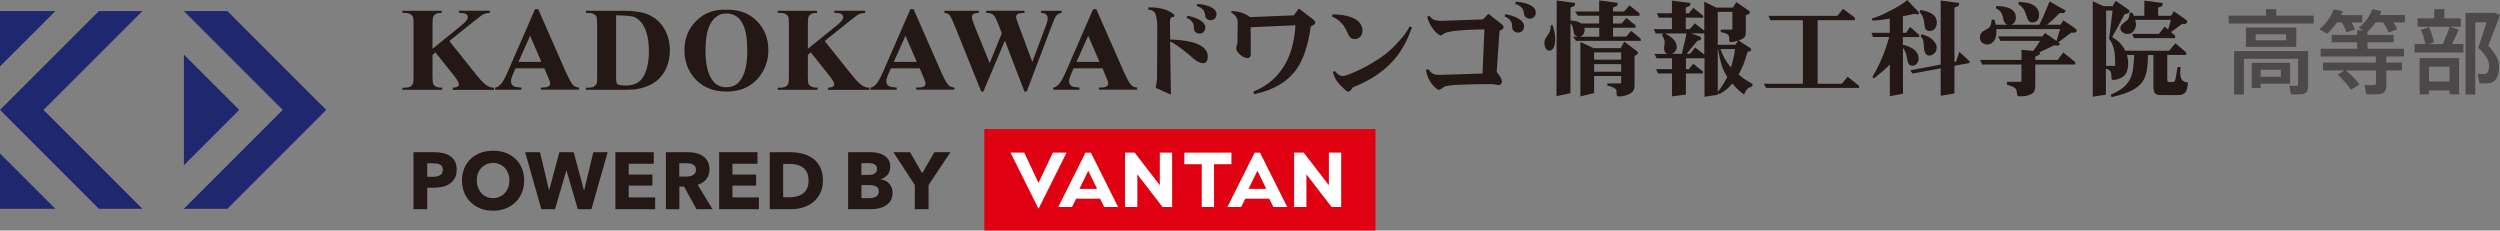 <?xml version="1.0" encoding="UTF-8"?><svg id="b" xmlns="http://www.w3.org/2000/svg" viewBox="0 0 349.41 32.22"><rect x="0" y="0" width="349.41" height="32.22" fill="#808080" stroke="none"/><defs><style>.d{fill:#4c4948;}.d,.e,.f,.g,.h{stroke-width:0px;}.e{fill:#231815;}.f{fill:#1f286f;}.g{fill:#df0011;}.h{fill:#fff;}</style></defs><g id="c"><polygon class="f" points="31.78 1.55 25.7 1.55 39.52 15.36 25.7 29.18 31.78 29.18 45.6 15.36 31.78 1.55"/><polygon class="f" points="25.7 7.63 25.7 23.1 33.44 15.36 25.7 7.63"/><polygon class="f" points="13.82 1.55 0 15.36 13.82 29.18 19.9 29.18 6.08 15.36 19.9 1.55 13.82 1.55"/><polygon class="f" points="0 1.55 0 9.28 7.74 1.55 0 1.55"/><polygon class="f" points="0 29.18 7.74 29.18 0 21.45 0 29.18"/><path class="e" d="m183.56,2.74l-2.02-1.55-.73.96c-.25.01-.64.03-.88.03l-.86.03c-.57.01-3.73.18-4.36.18-.01,0-.28-.19-.32-.22-.95-.58-1.9-.61-2.25-.63l-.07.23c.95.4.91,1.32.91,1.32l-.03,2.97-.15.47c-.01.06-.01.12-.01.19,0,.29.09.45.22.6.32.37.83.8,1.29.8.48,0,.51-.35.51-.57v-2.1c0-.35-.01-.78-.03-1.64l6.28-.28c-.13,2.34-.73,4.13-1.32,5.21-1.45,2.72-3.58,3.64-4.56,4.06l.1.37c1.27-.31,4.14-.95,5.96-3.55.96-1.39,1.56-3.21,1.96-5.92.28-.15.63-.32.63-.54,0-.07-.1-.29-.26-.41Z"/><path class="e" d="m196.05,5.14c-.62.77-1.43,1.63-2.22,2.26-2.19,1.79-5.56,3.23-6.16,3.23-.52,0-.87-.44-1.09-.69l-.3.1c.17.62.36,1.26,1.45,2.26.11.1.58.63.83.49.31-.17.5-.57.5-.57,5.45-2.18,7.14-5.29,8.29-8.39l-.32-.14c-.34.59-.57.97-.97,1.45Z"/><path class="e" d="m188.06,4.03l.34.7c.34.72.7.73.93.73.67,0,1.1-.5,1.1-1.19,0-.44-.23-1.28-1.25-1.72-1.12-.5-2.26-.53-2.94-.54l-.07.29c.52.26,1.38.7,1.88,1.73Z"/><path class="e" d="m66.68,10.59l-3.88-4.86,3.23-2.59c.79-.64,1.3-1.02,1.52-1.13s.52-.18.91-.21v-.3h-4.31v.3c.47.02.77.05.89.11.23.12.35.28.35.49,0,.28-.28.65-.85,1.11l-4.09,3.31v-3.43c0-.56.03-.91.1-1.04.08-.18.19-.31.33-.38.2-.11.48-.16.85-.16v-.3h-5.49v.3h.37c.31,0,.55.05.74.16.18.11.3.23.36.37.06.14.09.49.09,1.06v7.26c0,.55-.03.9-.09,1.03-.08.18-.18.31-.33.39-.2.11-.45.17-.77.17h-.37v.3h5.57v-.3c-.41,0-.7-.05-.89-.15-.18-.1-.31-.22-.37-.36-.07-.14-.1-.5-.1-1.07v-3.01l.41-.34,2.53,3.18c.5.63.75,1.06.75,1.29,0,.12-.05.22-.16.3-.11.08-.34.14-.7.17v.3h5.75v-.3c-.32,0-.62-.09-.91-.26-.4-.24-.87-.71-1.42-1.39Z"/><path class="e" d="m90.63,2.05c-.8-.36-1.97-.54-3.29-.54h-5.44v.3h.37c.31,0,.55.05.74.16.18.11.3.23.36.37.06.14.09.49.09,1.06v7.26c0,.57-.02.91-.07,1.03-.08.17-.21.31-.38.41-.17.1-.42.15-.74.15h-.37v.3h5.44c.71,0,1.34-.03,1.67-.1.75-.14,1.38-.34,1.9-.6.52-.26.98-.6,1.37-1.03.4-.43.72-.97.97-1.62.25-.65.37-1.37.37-2.14,0-1.12-.25-2.13-.76-3.02-.51-.89-1.25-1.55-2.23-1.99Zm-.92,8.97c-.48.62-1.28.93-2.18.93-.28,0-.98-.04-1.13-.12-.1-.05-.18-.13-.22-.24-.04-.1-.07-.38-.07-.84V2.14c.91,0,2.16.08,2.55.24.55.24,1.01.69,1.36,1.35.44.85.67,1.98.67,3.39,0,1.76-.33,3.05-.98,3.89Z"/><path class="e" d="m101.44,1.36c-1.63-.07-3,.45-4.11,1.54-1.11,1.09-1.67,2.46-1.67,4.1,0,1.46.43,2.72,1.29,3.78,1.08,1.35,2.62,2.02,4.61,2.02s3.51-.71,4.6-2.12c.82-1.06,1.23-2.29,1.23-3.69,0-1.64-.55-3-1.65-4.09-1.1-1.09-2.53-1.6-4.28-1.54Zm2.6,8.76c-.27.76-.64,1.32-1.11,1.66-.37.27-.84.41-1.4.41-.83,0-1.48-.31-1.94-.94-.66-.9-.99-2.29-.99-4.17,0-1.58.21-2.8.64-3.65.53-1.03,1.29-1.55,2.3-1.55.55,0,1.03.15,1.45.45.42.3.77.81,1.04,1.53.27.72.41,1.82.41,3.28,0,1.23-.13,2.22-.4,2.98Z"/><path class="e" d="m119.14,10.59l-3.88-4.86,3.23-2.59c.79-.64,1.3-1.02,1.52-1.13s.52-.18.91-.21v-.3h-4.31v.3c.47.02.77.05.89.11.23.12.35.28.35.49,0,.28-.28.65-.85,1.11l-4.09,3.31v-3.43c0-.56.03-.91.1-1.04.08-.18.19-.31.33-.38.2-.11.48-.16.85-.16v-.3h-5.49v.3h.37c.31,0,.55.05.74.16.18.11.3.23.36.37.06.14.09.49.09,1.06v7.26c0,.55-.03.9-.09,1.03-.08.18-.18.31-.33.39-.2.11-.45.17-.77.17h-.37v.3h5.57v-.3c-.41,0-.7-.05-.89-.15-.18-.1-.31-.22-.37-.36-.07-.14-.1-.5-.1-1.07v-3.01l.41-.34,2.53,3.18c.5.63.75,1.06.75,1.29,0,.12-.05.22-.16.3-.11.08-.34.14-.7.17v.3h5.75v-.3c-.32,0-.62-.09-.91-.26-.4-.24-.87-.71-1.42-1.39Z"/><path class="e" d="m147.48,2.43c.11-.2.23-.35.37-.45s.31-.15.52-.17v-.3h-2.86v.3c.43.01.54.08.69.21.15.13.23.3.23.52,0,.15-.02.32-.07.5-.04.18-.16.51-.35,1l-1.73,4.62-1.9-5.12c-.24-.64-.37-1.02-.37-1.15,0-.11.03-.22.1-.31.07-.09.15-.15.27-.19.16-.05.43-.08.81-.09v-.3h-5.35v.3c.34,0,.6.05.78.14.18.09.33.25.47.46s.93,2.24.93,2.24l-1.7,4.18-2.09-5.14c-.27-.67-.4-1.1-.4-1.31,0-.16.06-.29.19-.39.13-.11.38-.16.77-.17v-.3h-4.79v.3c.35.03.59.14.74.33.15.19.4.74.77,1.64l3.63,9.01h.3l3.01-7.11,2.73,7.11h.32l3.46-9.11c.31-.78.48-1.2.51-1.26Z"/><path class="e" d="m228.65,7.05l-1.63-1.23-.52.91h-3.78l-1.84-.86v7.61l1.92-.48v-2.38h3.78v1.04h-1.92v.31c.18.03.56.1.91.32.37.22.37.28.37.87,0,.28.16.31.35.31.09,0,.59,0,1.12-.19.98-.34,1.04-.9,1.04-1.41v-4.03c.34-.21.48-.29.48-.47,0-.12-.1-.19-.28-.32Zm-5.85,1.91h3.78v1.07h-3.78v-1.07Zm0-.62v-1.02h3.78v1.02h-3.78Z"/><path class="e" d="m227.33,5.12h-1.89v-1.24h2.31s.85,0,.85,0v-.32l-1.29-1.06-.67.79h-1.2v-1.08h3.7v-.34l-1.4-1.12-.76.86h-1.54v-.57h0l.56-.23.11-.41-2.6-.34v1.55h-3.38l.41.59h2.97v1.08h-2.52c-.41-.3-.87-.39-1.49-.41v-1.82l.56-.23.11-.41-2.6-.34v.95h0l-.03,12.41,1.95-.4V3.26c.17.2.27.31.32.52.04.1.13.7.16.83.08.4.5.49.67.51h-.79l.41.59h7.46s1.6,0,1.6,0v-.29l-1.34-1.1-.68.8Zm-5.86-.88s0-.17-.01-.3c0-.02-.01-.03-.02-.05h2.08v1.24h-2.79c.42-.02.74-.47.74-.88Z"/><path class="e" d="m216.74,3.54c-.03.59-.09.88-.28,1.15-.54.77-.61.87-.61,1.3,0,.39.16,1.09.71,1.09.36,0,.8-.38.8-1.59,0-.83-.19-1.44-.35-1.97l-.28.03Z"/><polygon class="e" points="257.42 11.7 254.04 11.7 254.04 2.82 257.58 2.82 259.25 2.82 259.25 2.48 257.59 1.23 256.79 2.22 247.17 2.22 247.43 2.82 251.98 2.82 251.98 11.7 246.51 11.7 246.62 11.9 246.62 11.9 246.84 12.29 258.27 12.29 259.83 12.29 259.83 12 258.24 10.72 257.42 11.7"/><path class="e" d="m244.21,7.24c.25-.04.54-.09.54-.31,0-.1-.06-.18-.24-.29l-1.51-.98c.7-.29,1-.41,1-1.09v-2.44c.37-.13.57-.21.57-.4,0-.15-.15-.24-.34-.37l-1.57-1.06-.45.76h-2.35l-1.66-.83v4.07l-1.32-1.04-.71.81h-.56v-1.6h2.44v-.25l-1.38-1.12-.61.75h-.45v-.79l.56-.23.11-.41-2.6-.34v.98h0v.79h-2.1l.26.62h1.84v1.6h-2.53l.09.21h0l.18.41h1.09l-.26.18c.24.37.46.75.41,1.15l-.07.56c-.01.07-.01.13-.01.21,0,.39.18.65.45.75h-1.79l.1.2h0l.19.4h2.16v1.52h-2.24s.3.61.3.61h1.94v3.19l1.94-.24v-2.95h2.38v-.29l-1.35-1.06-.64.75h-.39v-1.53h2.6v5.38l1.87-.28v-.24l.19.16c.87-.5,1.15-.72,1.84-1.48.82.94,1.09,1.16,1.63,1.53.34-.79.56-.94,1.1-1.13l.12-.32c-1-.56-1.34-.81-1.98-1.34.54-1,.76-1.54,1.25-3.16Zm-11.51-2.56h3.01c-.13.65-.19.95-.53,2.32l-.1.52h-1.42c.39-.14.69-.51.69-.97,0-.51-.29-1.22-1.65-1.87Zm5.51,2.96l-1.29-1-.71.87h-.47c.24-.27.6-.76.97-1.19l.54-.62c.28-.06.51-.1.51-.31,0-.16-.16-.29-.34-.35l-1.04-.37h1.82v2.96Zm1.87,5.2v-5.99h.04c.43,2.47.79,3.1,1.29,3.92-.63,1.19-.91,1.56-1.34,2.07Zm2.03-4.05l-.18.65c-.85-1.03-1.2-1.78-1.47-2.58h2.03c-.07.62-.1.88-.38,1.94Zm.43-2.53h-2.46V1.66h2.04v2.48h-1.62v.34c1.06.22,1.18.43,1.18.9,0,.38,0,.5.28.5.13,0,.46-.04.97-.19l-.39.58Z"/><path class="e" d="m269.01,3.76c.06.44.41.57.71.57.69,0,.98-.63.98-1.17,0-1.34-1.53-1.63-2.29-1.78l-.13.29c.29.34.53.6.62,1.31l.12.78Z"/><polygon class="e" points="275.23 8.52 273.84 7.24 273.4 8.61 273.16 8.66 273.16 1.06 273.73 .83 273.84 .42 271.24 .08 271.24 1.06 271.24 9.02 267 9.82 267.29 10.28 271.24 9.55 271.24 13.38 273.16 13.07 273.16 9.19 274.37 8.97 274.38 8.97 274.38 8.97 275.29 8.8 275.23 8.52"/><path class="e" d="m268.59,4.79l-.15.28c.4.48.4.59.46,1.57.01.26.07,1.13.75,1.13.28,0,1.03-.26,1.03-1.15,0-.13,0-.43-.4-.88-.47-.54-.97-.73-1.69-.95Z"/><path class="e" d="m268.14,8.14c0-1-.95-1.6-2.19-1.89v-1.07h2.28v-.29l-1.26-1.12-.58.81h-.43v-2.31c.69-.12.9-.18,1.59-.35.35.09.4.09.47.09.12,0,.19-.06.19-.16,0-.07-.06-.18-.12-.24l-1.53-1.6c-.62.5-.9.72-2.47,1.54-1.19.63-1.78.82-2.48,1.04l.1.29c1.07-.06,1.31-.09,2.41-.28v1.98h-2.55l.2.59h2.28l-.19.62c-.75,2.54-1.69,4.14-2.17,4.95l.22.22c1.15-.91,1.4-1.13,2.22-1.94v4.42l1.84-.35v-6.39c.25.34.46.63.59,1.51.07.5.15.97.75.97.54,0,.85-.51.85-1.04Z"/><path class="e" d="m283.22,2.2c.22.69.38.94.87.94.85,0,.9-.78.9-1.1,0-.87-.65-1.28-1.09-1.48-.59-.23-1.26-.26-1.75-.29l-.04.31c.54.38.82.69,1.12,1.63Z"/><path class="e" d="m289.94,3.89l-1.54-1.04-.42.61h-1.87c.6-.5.99-.86,1.75-1.63l-.87-.35.87.35h.61s.26-.34.26-.34l-2.28-1.29-.37.91h0c-.45,1.11-.7,1.64-1.06,2.35h-3.97c.29-.08.7-.32.7-.98,0-1.6-2.03-1.62-2.76-1.63l-.03.31c.4.21.75.41.93,1.06l.13.56c.09.33.26.59.55.68h-1.64c-.05-.2-.08-.36-.18-.71h-.38c-.09.87-.22,1.1-.81,1.4-.47.24-.84.47-.84,1.09,0,.66.56.98,1.03.98.51,0,1.28-.4,1.28-1.73,0-.13,0-.26-.01-.43h8.92c-.15.53-.19.65-.51,1.66l-1.59-1.1-.41.47h-6.16l.31.62h5.55c-.38.63-.51.81-.97,1.41l-1.63-.16v1.42h-5.78l.1.21h0l.19.43h5.49v2.41h-2.01v.43c1.28.31,1.32.62,1.37,1.1.04.46.1.5.48.5s.87-.03,1.22-.18c.73-.26.87-.56.87-1.51v-2.75h5.58v-.35l-1.67-1.34-.78,1.05h-3.13v-.46c.59-.28.66-.31.66-.44,0-.06-.07-.18-.07-.19.57-.25.88-.38,2.01-.95.35.03.38.03.47.03.28,0,.35-.12.35-.21,0-.1-.13-.21-.21-.26.1-.06.32-.21.38-.25l.9-.7c.16-.12.37-.26.56-.4.1.01.28.03.31.03.28,0,.43-.16.43-.31,0-.13-.13-.25-.29-.35Z"/><path class="e" d="m297.25,2.86c-.68.53-.9.69-.9,1.07,0,.44.46.82,1.03.82.78,0,1.15-.79,1.15-1.35,0-.07,0-.22-.1-.62h4.99c-.03.15-.38,1.34-.4,1.35l-.47-.41-.81,1.01h-3.75l.09.2h0l.18.4h5.75v-.34l-.59-.51c.1-.07.25-.18.32-.22l.9-.66s.23-.19.31-.25c.43,0,.47,0,.59-.07.07-.06.16-.13.16-.23,0-.09-.06-.22-.26-.35l-1.62-1.13-.39.64h-1.8v-1.14l.56-.23.11-.41-2.6-.34v2.12h-1.49c-.05-.13-.09-.22-.16-.42h-.38c-.07.53-.16.88-.43,1.09Z"/><path class="e" d="m304.74,9.93c0-.19,0-.38.01-.57h-.41l-.15.95c-.06.41-.15.97-.31,1.1-.07.06-.1.06-.6.06-.29,0-.37-.07-.37-.37v-3.42h2.64v-.35l-1.5-1.28-.89,1.04h-6.12c-.62-1.19-1.3-1.58-1.84-1.9.69-1.22.95-1.7,1.73-3.19.47-.12.68-.16.68-.41,0-.15-.13-.25-.24-.32l-1.67-1.16-.44.75h-1.28l-1.49-.68v13.34l1.84-.29v-3.63c.5.16.76.34.76.91,0,.44,0,.66.26.66.34,0,.91-.1,1.44-.51.32-.26.65-.71.65-1.84,0-.26-.01-.48-.16-1.13h1.01c-.15,2.7-.24,4.27-3.29,5.54l.12.35c4.71-1.1,4.98-2.5,5.1-5.89h.75v4.44c0,1.16.54,1.16,1.13,1.16h2.28c1.16,0,1.28-.57,1.42-1.75-.9-.13-1.09-.51-1.09-1.6Zm-9.15-.72h-1.23V1.47h.9c-.01.18-.09.66-.1.82l-.26,2.16c-.01.18-.1.73-.13.94.48.69.85,1.41.85,3.33,0,.16-.01.46-.01.48Z"/><path class="e" d="m79.2,10.33l-3.98-9.05h-.44l-3.84,8.81c-.37.84-.69,1.4-.94,1.66-.26.27-.4.43-.8.49v.3h3.67v-.3c-.58-.04-.94-.11-1.08-.2-.25-.15-.37-.37-.37-.68,0-.23.08-.53.23-.89l.4-.92h4.03l.52,1.22c.15.36.23.56.24.61.03.1.05.2.05.3,0,.16-.06.29-.18.37-.17.12-.47.18-.9.18h-.22v.3h5.34v-.3c-.34-.03-.6-.12-.78-.29-.24-.22-.56-.76-.94-1.62Zm-3.54-1.68h-3.2l1.63-3.65,1.58,3.65Z"/><path class="e" d="m131.66,10.33l-3.98-9.05h-.44l-3.84,8.81c-.37.84-.69,1.4-.94,1.66-.26.27-.4.43-.8.49v.3h3.67v-.3c-.58-.04-.94-.11-1.08-.2-.25-.15-.37-.37-.37-.68,0-.23.08-.53.23-.89l.4-.92h4.03l.52,1.22c.15.36.23.56.24.61.03.1.05.2.05.3,0,.16-.06.29-.18.37-.17.12-.47.18-.9.18h-.22v.3h5.34v-.3c-.34-.03-.6-.12-.78-.29-.24-.22-.56-.76-.94-1.62Zm-3.54-1.68h-3.2l1.63-3.65,1.58,3.65Z"/><path class="e" d="m157.2,10.33l-3.98-9.05h-.44l-3.84,8.81c-.37.84-.69,1.4-.94,1.66-.26.27-.4.43-.8.49v.3h3.67v-.3c-.58-.04-.94-.11-1.08-.2-.25-.15-.37-.37-.37-.68,0-.23.08-.53.23-.89l.4-.92h4.03l.52,1.22c.15.36.23.56.24.61.03.1.05.2.05.3,0,.16-.06.29-.18.37-.17.12-.47.18-.9.18h-.22v.3h5.34v-.3c-.34-.03-.6-.12-.78-.29-.24-.22-.56-.76-.94-1.62Zm-3.54-1.68h-3.2l1.63-3.65,1.58,3.65Z"/><path class="e" d="m163.55,5.52l-.03-2.3c.01-.39,0-.85.38-.85h.22v-.31c-.42-.41-1.55-1.09-3.64-1.03v.31c.34.03.61.13.8.3.25.23.41.84.47,1.79l-.04,7.7-.19,1.15,2.13.94-.11-7.39c.54.08,2.74,1.86,3.15,2.26.42.42,2.11,1.56,2.11-.21,0-2.22-4.27-2.32-5.26-2.36Z"/><path class="e" d="m166.81,3.41c.09.25,0,.68.13.89.26.43.84.51,1.2.23.06-.04.11-.1.15-.16.12-.14.17-.35.17-.55,0-.37-.3-1.17-2.5-1.62l-.12.3c.67.27.86.61.97.9Z"/><path class="e" d="m167.35.53l-.09.32c.7.2.93.51,1.06.79.12.23.08.67.23.87.31.39.89.41,1.22.1.05-.05.1-.11.14-.17.1-.15.13-.36.11-.57-.04-.37-.43-1.13-2.66-1.33Z"/><path class="e" d="m209.86,3.37l-1.83-1.44-.75.78s-5.37.2-5.67.2c-.79,0-1.43-.04-1.79-.69l-.36.12c.37,1.44,1.51,2.62,1.92,2.62.09,0,.12-.03.43-.26.91-.58,5.29-.59,5.66-.59,0,0-.26,6.05-.27,6.17-.22.01-5.92.19-6.13.19-.88,0-1.17-.43-1.4-.78l-.39.06c.1.49.23,1.21.86,2,.26.33.73.81.99.81.15,0,.51-.3.51-.3.28-.26.69-.26,1.05-.32.55-.12,5.47-.23,6.02-.17.1.01.62.12.75.12.19,0,.45-.16.45-.52,0-.4-.46-1.01-.73-1.3l.4-5.77c.29-.13.56-.24.56-.52,0-.16-.14-.3-.27-.4Z"/><path class="e" d="m210.41,1.97l-.13.32c.7.28.9.64,1.01.94.09.26,0,.71.14.92.28.44.87.53,1.25.24.06-.05.12-.1.16-.16.12-.14.17-.36.17-.58,0-.39-.32-1.22-2.61-1.68Z"/><path class="e" d="m211.86.23l-.09.33c.73.2.97.53,1.11.82.12.24.08.7.24.9.32.41.93.43,1.27.11.06-.05.1-.11.14-.18.11-.16.13-.38.11-.59-.04-.39-.45-1.18-2.78-1.39Z"/><rect class="g" x="137.57" y="18.04" width="54.67" height="14.17"/><path class="h" d="m143.15,21.33l2,4.23,2-4.23h1.92s-3.92,7.85-3.92,7.85l-3.92-7.85h1.92Z"/><polygon class="h" points="162.1 21.33 162.1 25.89 158.58 21.33 157.24 21.33 157.24 28.93 158.96 28.93 158.96 24.37 162.48 28.93 163.82 28.93 163.82 21.33 162.1 21.33"/><path class="h" d="m154.35,28.93h1.92s-3.8-7.59-3.8-7.59h-.76s-3.8,7.59-3.8,7.59h1.92s.58-1.16.58-1.16h3.34s.58,1.16.58,1.16Zm-3.49-2.53l1.24-2.53,1.24,2.53h-2.48Z"/><polygon class="h" points="185.73 21.33 185.73 25.89 182.21 21.33 180.87 21.33 180.87 28.93 182.59 28.93 182.59 24.37 186.11 28.93 187.45 28.93 187.45 21.33 185.73 21.33"/><path class="h" d="m177.99,28.93h1.92s-3.8-7.59-3.8-7.59h-.76s-3.8,7.59-3.8,7.59h1.92s.58-1.16.58-1.16h3.34s.58,1.16.58,1.16Zm-3.49-2.53l1.24-2.53,1.24,2.53h-2.48Z"/><polygon class="h" points="172.11 21.33 165.53 21.33 165.53 22.95 167.96 22.95 167.96 28.93 169.68 28.93 169.68 22.95 172.11 22.95 172.11 21.33"/><path class="e" d="m62.92,21.82c-.28-.19-.61-.33-.99-.42-.38-.09-.79-.13-1.22-.13h-2.92v7.97h1.92v-3h.96c.41,0,.81-.05,1.19-.14.38-.09.72-.23,1.01-.43.29-.19.52-.45.7-.77.17-.32.26-.71.26-1.18s-.08-.84-.24-1.15c-.16-.31-.38-.56-.66-.75Zm-1.13,2.38c-.08.12-.18.22-.31.3-.13.08-.28.13-.44.16-.17.03-.34.05-.52.05h-.81v-1.88h.84c.17,0,.34.01.5.03.16.02.31.07.43.13.13.07.23.16.3.28.08.12.11.27.11.46s-.04.34-.11.47Z"/><path class="e" d="m72.02,22.18c-.39-.36-.85-.64-1.38-.83-.53-.19-1.11-.29-1.73-.29s-1.2.1-1.73.29c-.53.2-.99.47-1.37.83s-.69.8-.91,1.31c-.22.51-.33,1.09-.33,1.73s.11,1.21.33,1.73c.22.52.52.97.91,1.34.39.37.84.66,1.37.86.53.2,1.1.3,1.73.3s1.2-.1,1.73-.3c.53-.2.99-.49,1.38-.86.39-.37.69-.82.91-1.34.22-.52.33-1.1.33-1.73s-.11-1.21-.33-1.73c-.22-.51-.52-.95-.91-1.31Zm-1,4.03c-.11.3-.27.56-.47.78-.2.22-.44.39-.72.51-.28.12-.58.19-.92.19s-.65-.06-.92-.19c-.28-.12-.52-.29-.71-.51-.2-.22-.35-.48-.47-.78-.11-.3-.17-.64-.17-1s.05-.67.16-.97c.11-.3.26-.56.47-.77.2-.21.44-.38.72-.51.28-.12.58-.19.92-.19s.65.06.93.19c.28.12.52.29.72.51.2.21.35.47.47.77.11.3.17.62.17.97s-.06.69-.17,1Z"/><polygon class="e" points="81.65 26.57 81.61 26.57 80.18 21.27 78.18 21.27 76.76 26.57 76.73 26.57 75.47 21.27 73.4 21.27 75.66 29.24 77.57 29.24 79.15 23.85 79.18 23.85 80.76 29.24 82.66 29.24 84.93 21.27 82.93 21.27 81.65 26.57"/><polygon class="e" points="87.87 25.94 91.18 25.94 91.18 24.4 87.87 24.4 87.87 22.89 91.37 22.89 91.37 21.27 86.01 21.27 86.01 29.24 91.57 29.24 91.57 27.59 87.87 27.59 87.87 25.94"/><path class="e" d="m98.72,25.04c.29-.37.44-.82.44-1.36,0-.46-.09-.84-.26-1.15-.17-.31-.4-.55-.69-.74-.29-.19-.61-.32-.98-.4-.36-.08-.74-.12-1.12-.12h-3.04v7.97h1.88v-3.16h.66l1.73,3.16h2.25l-2.08-3.41c.52-.16.92-.42,1.21-.79Zm-1.59-.83c-.09.13-.2.23-.33.29-.14.07-.29.11-.45.14-.17.03-.33.04-.49.04h-.92v-1.86h1.03c.14,0,.29.01.45.03.15.02.29.07.42.13.12.06.23.15.31.27.08.12.12.27.12.46,0,.2-.04.37-.13.5Z"/><polygon class="e" points="102.37 25.94 105.68 25.94 105.68 24.4 102.37 24.4 102.37 22.89 105.87 22.89 105.87 21.27 100.51 21.27 100.51 29.24 106.07 29.24 106.07 27.59 102.37 27.59 102.37 25.94"/><path class="e" d="m113.58,22.12c-.43-.3-.91-.52-1.46-.65-.55-.13-1.1-.2-1.66-.2h-2.88v7.97h2.97c.55,0,1.09-.08,1.62-.23.53-.15,1.01-.39,1.43-.72.42-.33.76-.74,1.02-1.25.26-.51.39-1.11.39-1.81,0-.75-.13-1.38-.39-1.89-.26-.51-.61-.92-1.04-1.22Zm-.79,4.22c-.15.3-.34.54-.58.72-.24.18-.53.31-.84.39-.32.08-.65.12-1,.12h-.91v-4.66h.96c.33,0,.65.04.96.11.31.08.59.2.83.38.24.18.44.41.58.71.15.3.22.67.22,1.12s-.07.81-.22,1.11Z"/><path class="e" d="m124.28,25.66c-.15-.16-.32-.29-.52-.39-.2-.1-.41-.17-.64-.21v-.02c.39-.13.7-.34.94-.62.24-.29.36-.65.36-1.1,0-.41-.08-.74-.25-1-.17-.26-.38-.47-.64-.62-.26-.15-.55-.26-.88-.33-.32-.06-.64-.1-.94-.1h-3.17v7.97h3.17c.38,0,.76-.04,1.12-.12.36-.08.69-.21.97-.39.28-.18.51-.42.69-.71.17-.3.26-.66.26-1.1,0-.26-.04-.5-.13-.71-.09-.21-.2-.39-.35-.55Zm-3.88-2.86h.94c.41,0,.71.06.92.19.21.12.31.32.31.59,0,.29-.1.5-.3.65-.2.15-.48.22-.84.22h-1.04v-1.64Zm2.31,4.42c-.08.12-.19.22-.32.29s-.28.11-.44.14c-.16.03-.32.04-.47.04h-1.08v-1.82h1.07c.41,0,.74.06.99.19.25.13.37.36.37.69,0,.2-.04.35-.12.48Z"/><polygon class="e" points="130.59 21.27 128.89 24.22 127.19 21.27 124.86 21.27 127.86 25.86 127.86 29.24 129.78 29.24 129.78 25.86 132.84 21.27 130.59 21.27"/><path class="d" d="m316.69,2.19v-.9h1.46v.9h5.23v1.1h-11.89v-1.1h5.2Zm5.2,4.94h.7v4.87c0,.67-.19,1.05-.77,1.15-.32.06-1.09.05-1.63.03l-.23-1.2c.35.03.86.03,1,.03.17-.03.23-.1.23-.24v-3.55h-7.57v4.98h-1.38v-6.06h9.64Zm-.95-3.27v2.69h-7.04v-2.69h7.04Zm-4.98,4.92h4.11v2.92h-4.11v.6h-1.24v-3.52h1.24Zm-.7-3.15h4.26v-.84h-4.26v.84Zm3.53,5.1v-.97h-2.83v.97h2.83Z"/><path class="d" d="m329.14,4.15l-1.22.37c-.11-.44-.31-.88-.58-1.38h-.72c-.37.58-.83,1.1-1.37,1.58l-1.1-.64c.92-.74,1.64-1.7,2.01-2.77l1.26.26c-.06.19-.14.37-.22.55h2.96v1.03h-1.5c.21.36.36.68.47,1.01Zm-1.52,5.69h-2.95v-1.09h7.39v-.86h-7.72v-1.08h5.1v-.9h-3.55v-1.04h3.55v-.64h.86l-.64-.35c.88-.7,1.55-1.58,1.9-2.59l1.27.26c-.06.18-.13.37-.22.55h3.51v1.03h-1.61c.23.33.41.64.54.95l-1.22.47c-.15-.45-.42-.92-.77-1.42h-1.03c-.32.47-.7.91-1.14,1.31v.43h3.66v1.04h-3.66v.9h5.1v1.08h-2.47v.86h2.19v1.09h-2.19v2.05c0,.73-.23,1.15-.88,1.26-.37.05-1.28.05-1.92.03l-.26-1.31c.46.05,1.14.04,1.35.03.2-.01.27-.11.27-.28v-1.77h-4.2c.82.69,1.45,1.33,1.88,1.97l-1.2.72c-.41-.68-1.05-1.37-1.83-2.09l.91-.6Z"/><path class="d" d="m338.97,6.16c-.09-.6-.31-1.36-.62-2l1.14-.37c.33.73.59,1.52.68,2.13l-.79.24h2.02c.4-.83.77-1.76.97-2.41l1.29.38c-.26.59-.6,1.32-.97,2.02h1.61v1.19h-6.83v-1.19h1.49Zm1.25-3.6v-1.27h1.41v1.27h2.29v1.19h-6.03v-1.19h2.33Zm-.73,10.07v.55h-1.31v-5.06h5.51v5.06h-1.34v-.55h-2.86Zm2.86-1.24v-2.07h-2.86v2.07h2.86Zm5.99-9.58h.32l.74.27c-.47,1.38-1.04,2.82-1.63,4.3,1.08,1.2,1.51,2.02,1.51,2.93,0,1.05-.31,2.07-1.22,2.28-.35.08-1.08.09-1.52.05l-.24-1.33c.27.04.76.05.95.03.5-.06.63-.5.63-1.15,0-.74-.37-1.41-1.51-2.52.45-1.25.83-2.47,1.15-3.56h-1.57v10.09h-1.36V1.8h3.75Z"/></g></svg>